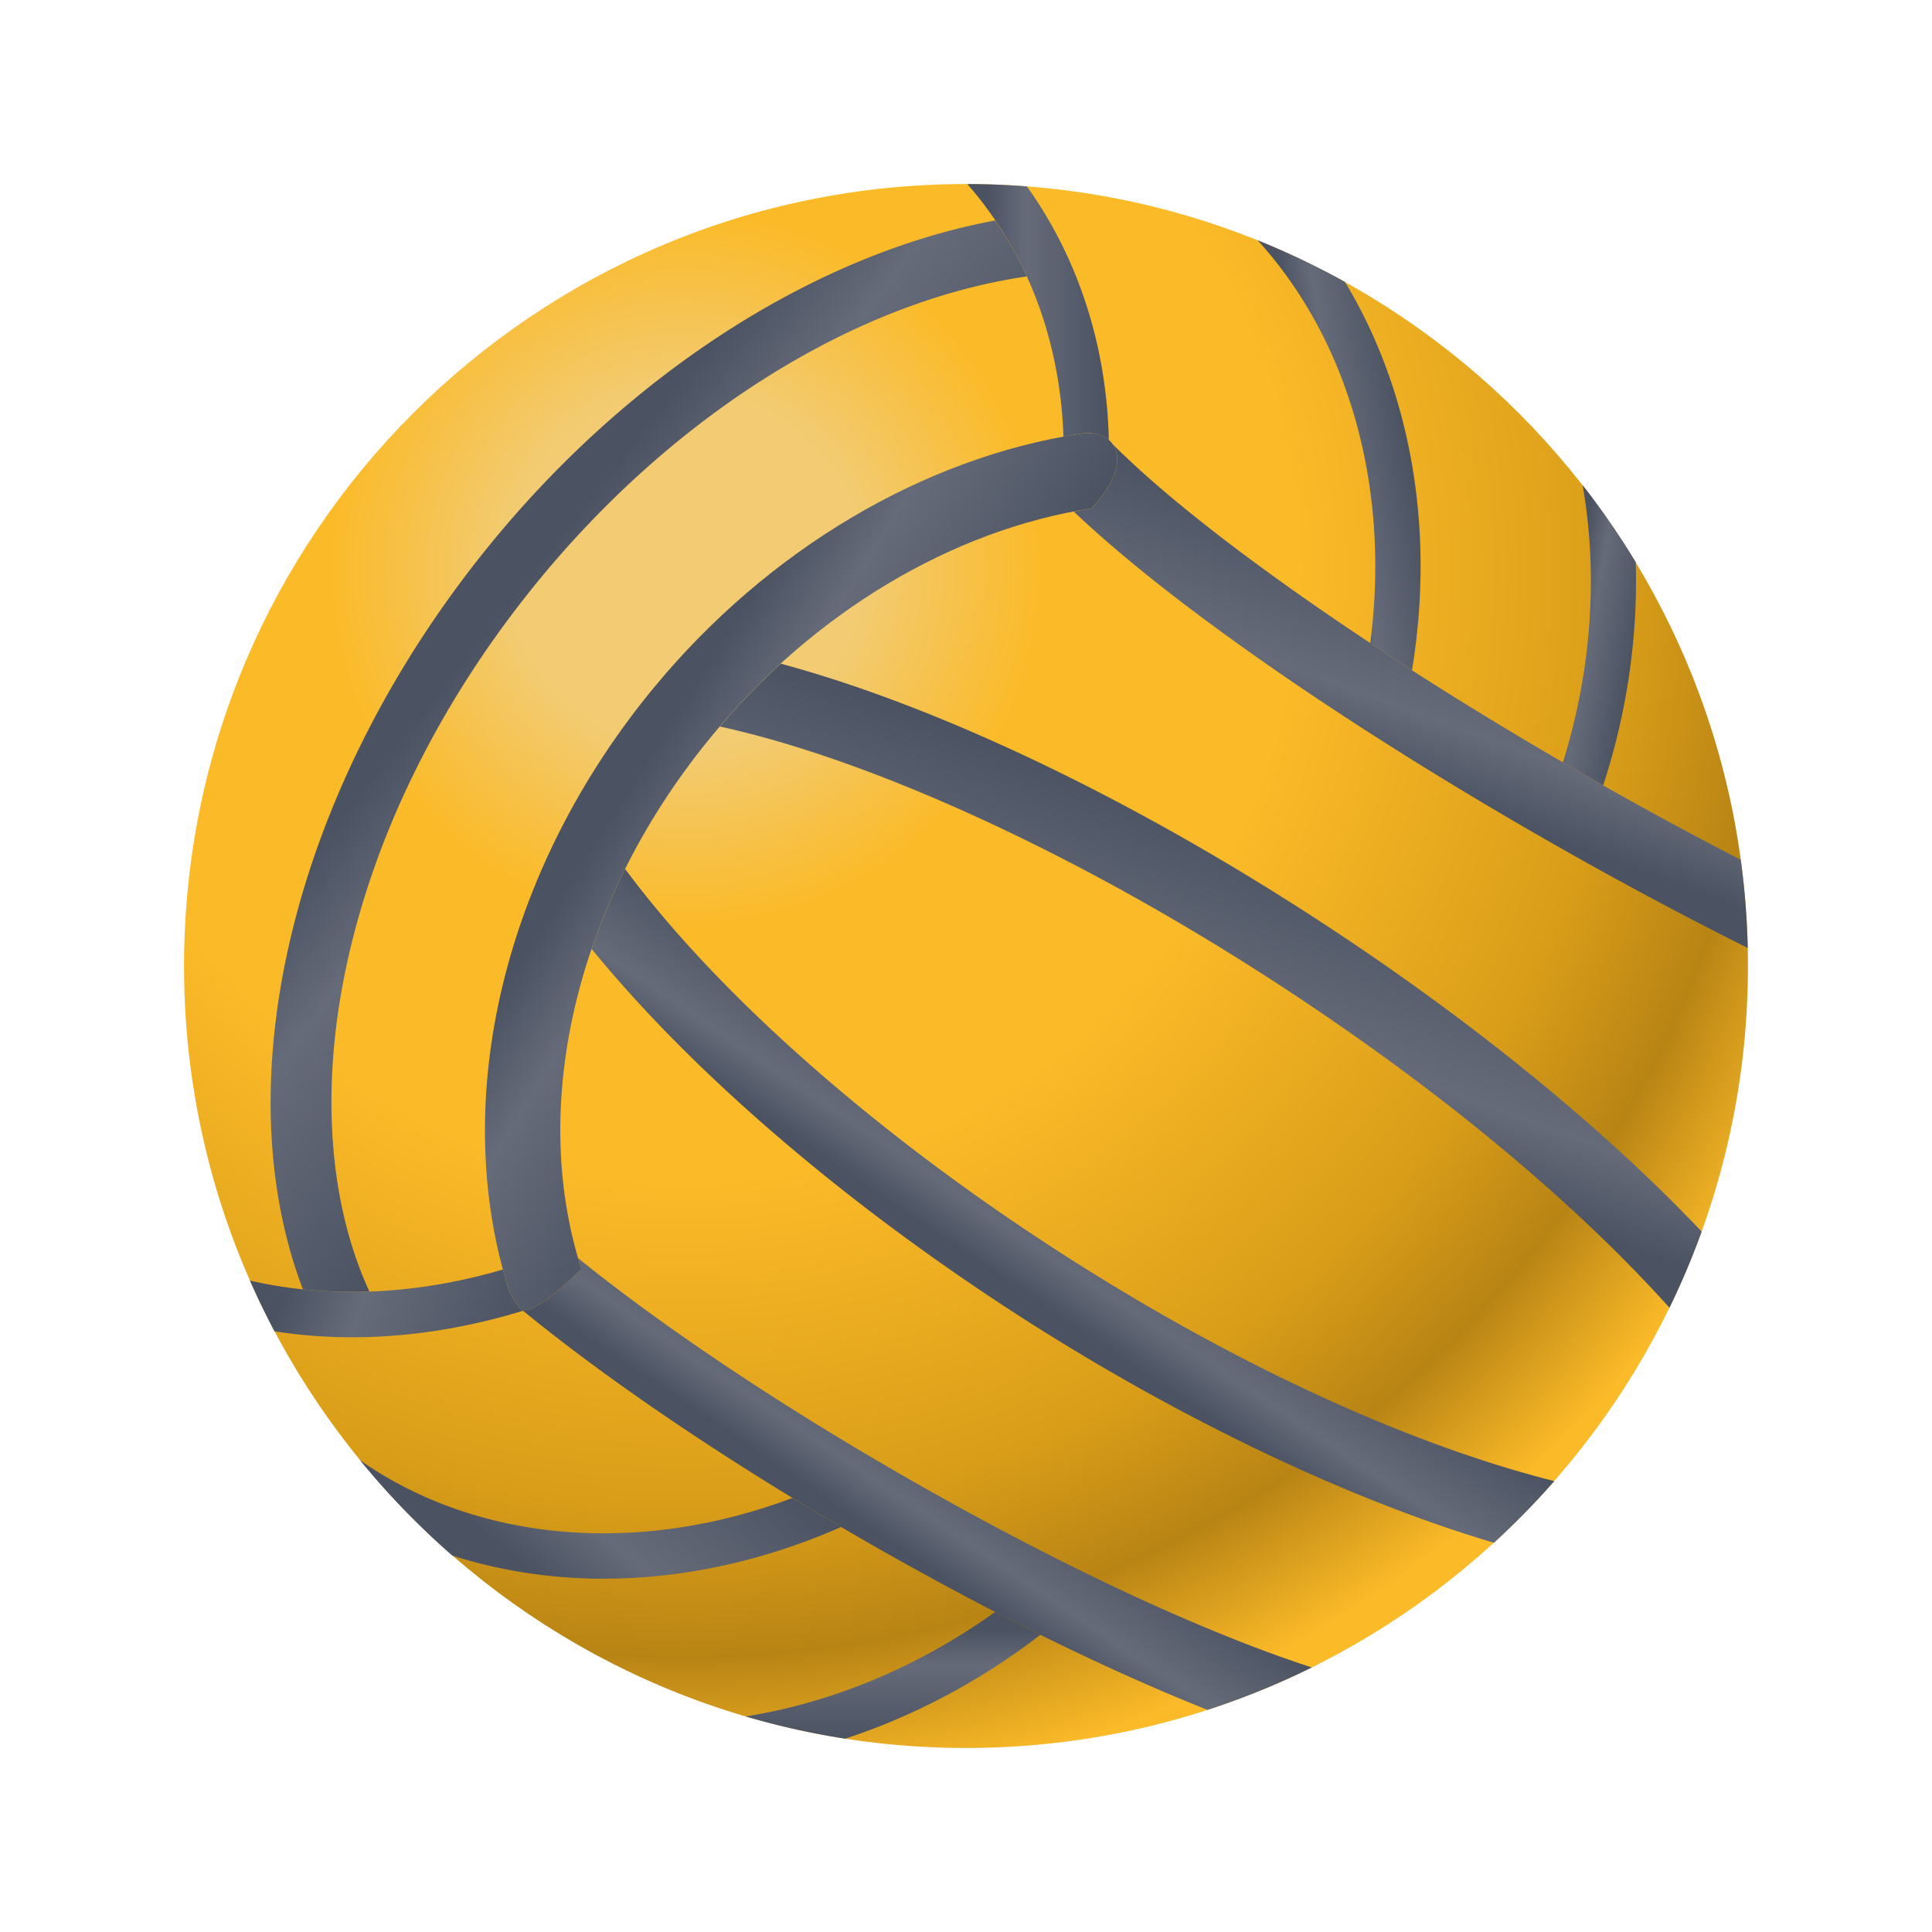 <svg xmlns="http://www.w3.org/2000/svg" fill-rule="evenodd" stroke-linejoin="round" stroke-miterlimit="2" clip-rule="evenodd" viewBox="0 0 256 256"><path fill="url(#_Radial1)" d="M24.385 128c0-57.186 46.428-103.614 103.614-103.614 57.186 0 103.614 46.428 103.614 103.615 0 57.186-46.428 103.614-103.614 103.614-57.186 0-103.614-46.428-103.614-103.615z"/><path fill="url(#_Linear2)" fill-rule="nonzero" d="M207.1 101.021c1.11.644 2.226 1.287 3.347 1.927.662.377 1.322.744 1.983 1.118 3.238-9.938 4.61-19.97 4.306-29.586a103.597 103.597 0 0 0-7.033-10.203c2.026 11.548 1.288 24.199-2.603 36.744z"/><path fill="url(#_Linear3)" fill-rule="nonzero" d="M63.895 73.435c-25.106 31.505-34.251 69.822-23.756 97.408 2.877.3 5.818.4 8.807.297-5.337-11.604-6.475-26.639-3.17-42.543 3.599-17.332 12.028-34.684 24.374-50.178 18.281-22.942 42.789-38.445 65.907-41.789a50.187 50.187 0 0 0-4.176-7.42c-24.174 4.483-49.254 20.713-67.986 44.225z"/><path fill="url(#_Linear4)" fill-rule="nonzero" d="M98.801 227.437a103.2 103.2 0 0 0 13.19 2.945c8.966-2.934 17.759-7.53 25.875-13.766-1.98-.978-3.979-1.99-5.995-3.031-10.373 7.422-21.787 12.054-33.07 13.852z"/><path fill="url(#_Linear5)" fill-rule="nonzero" d="M59.932 206.118c6.331 2.024 13.086 3.068 20.047 3.068 10.305 0 21.046-2.258 31.47-6.851a466.762 466.762 0 0 1-6.443-3.849c-20.549 7.726-41.875 5.798-57.295-4.995a104.232 104.232 0 0 0 12.221 12.627z"/><path fill="url(#_Linear6)" fill-rule="nonzero" d="M181.561 85.208c1.806 1.197 3.654 2.4 5.535 3.607 3.117-19-.268-37.217-8.882-51.46a102.797 102.797 0 0 0-11.566-5.514c11.997 13.174 17.625 32.619 14.913 53.367z"/><path fill="url(#_Linear7)" fill-rule="nonzero" d="M95.393 96.269c20.138 4.408 47.156 16.78 73.048 33.538 23.457 15.186 41.059 30.43 52.774 43.478a103.504 103.504 0 0 0 4.266-10.095c-13.327-14.046-31.29-28.624-51.606-41.777-24.797-16.049-49.886-27.928-70.418-33.473a92.792 92.792 0 0 0-8.064 8.329z"/><path fill="url(#_Linear8)" fill-rule="nonzero" d="M78.391 125.726c13.203 16.199 33.169 33.435 56.125 48.295 20.564 13.306 43.371 24.433 63.441 30.405a104.357 104.357 0 0 0 7.996-8.173c-19.729-4.973-43.135-15.828-66.004-30.629-24.197-15.662-44.818-33.918-57.117-50.477a86.155 86.155 0 0 0-4.441 10.579z"/><path fill="url(#_Linear9)" fill-rule="nonzero" d="M140.91 57.876c.733-.135 1.465-.283 2.197-.396 0 0 2.313-.491 3.819.812-.287-12.479-4.053-24.093-10.861-33.596a104.184 104.184 0 0 0-7.895-.308c7.888 8.986 12.328 20.702 12.74 33.488z"/><path fill="url(#_Linear10)" fill-rule="nonzero" d="M33.121 169.686a102.598 102.598 0 0 0 3.254 6.725c3.337.512 6.758.783 10.242.783 7.477 0 15.235-1.193 23.016-3.615-.252.013-.477-.019-.641-.154-.524-.426-1.49-2.254-1.49-2.254a62.814 62.814 0 0 1-.861-2.955c-11.646 3.418-23.158 3.845-33.52 1.47z"/><path fill="url(#_Linear11)" fill-rule="nonzero" d="M144.623 67.365c-.781.12-1.561.275-2.342.423 12.834 12.204 36.165 28.406 63.209 43.846a536.256 536.256 0 0 0 26.092 13.977 103.865 103.865 0 0 0-.924-11.686 534.96 534.96 0 0 1-20.211-10.977c-27.297-15.584-51.437-32.477-63.002-44.084 2.33 3.315-2.822 8.501-2.822 8.501z"/><path fill="url(#_Linear12)" fill-rule="nonzero" d="M77.026 168.119s-6.413 6.624-8.034 5.306c11.828 9.721 28.096 20.679 45.808 30.856 15.995 9.187 31.759 16.943 45.212 22.285a103 103 0 0 0 13.814-5.62c-12.258-3.99-30.664-11.906-54.045-25.338-16.621-9.549-31.873-19.759-43.171-28.884.134.467.267.933.416 1.395z"/><path fill="url(#_Linear13)" fill-rule="nonzero" d="M143.107 57.48c-20.819 3.193-41.357 15.398-56.345 33.486-20 24.143-27.381 54.875-19.26 80.205 0 0 .966 1.828 1.49 2.254 1.621 1.318 8.034-5.306 8.034-5.306-7.092-22.114-.411-49.233 17.435-70.775 13.447-16.226 31.731-27.152 50.162-29.979 0 0 5.152-5.186 2.822-8.501-.87-1.239-2.313-1.477-3.294-1.477-.612 0-1.044.093-1.044.093z"/><defs><radialGradient id="_Radial1" cx="0" cy="0" r="1" gradientTransform="matrix(0 -195.593 -195.593 0 91.167 75.933)" gradientUnits="userSpaceOnUse"><stop offset="0" stop-color="#f2cb72"/><stop offset=".12" stop-color="#f2cb72"/><stop offset=".24" stop-color="#fbba28"/><stop offset=".41" stop-color="#fbba28"/><stop offset=".63" stop-color="#d99d18"/><stop offset=".73" stop-color="#b88414"/><stop offset=".83" stop-color="#fbba28"/><stop offset="1" stop-color="#fbba28"/></radialGradient><linearGradient id="_Linear2" x2="1" gradientTransform="scale(10.478) rotate(10 -35.609 116.522)" gradientUnits="userSpaceOnUse"><stop offset="0" stop-color="#4b5261"/><stop offset=".14" stop-color="#4b5261"/><stop offset=".42" stop-color="#656b79"/><stop offset="1" stop-color="#4b5261"/></linearGradient><linearGradient id="_Linear3" x2="1" gradientTransform="rotate(38 -85.341 125.82) scale(48.38)" gradientUnits="userSpaceOnUse"><stop offset="0" stop-color="#4b5261"/><stop offset=".14" stop-color="#4b5261"/><stop offset=".42" stop-color="#656b79"/><stop offset="1" stop-color="#4b5261"/></linearGradient><linearGradient id="_Linear4" x2="1" gradientTransform="rotate(90 -47.626 165.959) scale(16.797)" gradientUnits="userSpaceOnUse"><stop offset="0" stop-color="#4b5261"/><stop offset=".14" stop-color="#4b5261"/><stop offset=".42" stop-color="#656b79"/><stop offset="1" stop-color="#4b5261"/></linearGradient><linearGradient id="_Linear5" x2="1" gradientTransform="scale(36.013) rotate(-50 7.26 .942)" gradientUnits="userSpaceOnUse"><stop offset="0" stop-color="#4b5261"/><stop offset=".14" stop-color="#4b5261"/><stop offset=".42" stop-color="#656b79"/><stop offset="1" stop-color="#4b5261"/></linearGradient><linearGradient id="_Linear6" x2="1" gradientTransform="rotate(-10 435.769 -951.398) scale(14.979)" gradientUnits="userSpaceOnUse"><stop offset="0" stop-color="#4b5261"/><stop offset=".14" stop-color="#4b5261"/><stop offset=".42" stop-color="#656b79"/><stop offset="1" stop-color="#4b5261"/></linearGradient><linearGradient id="_Linear7" x2="1" gradientTransform="scale(40.485) rotate(-70 4.518 -.872)" gradientUnits="userSpaceOnUse"><stop offset="0" stop-color="#4b5261"/><stop offset=".14" stop-color="#4b5261"/><stop offset=".42" stop-color="#656b79"/><stop offset="1" stop-color="#4b5261"/></linearGradient><linearGradient id="_Linear8" x2="1" gradientTransform="scale(21.571) rotate(-56 10.616 -1.78)" gradientUnits="userSpaceOnUse"><stop offset="0" stop-color="#4b5261"/><stop offset=".14" stop-color="#4b5261"/><stop offset=".42" stop-color="#656b79"/><stop offset="1" stop-color="#4b5261"/></linearGradient><linearGradient id="_Linear9" x2="1" gradientTransform="translate(128.17 41.34) scale(18.756)" gradientUnits="userSpaceOnUse"><stop offset="0" stop-color="#4b5261"/><stop offset=".14" stop-color="#4b5261"/><stop offset=".42" stop-color="#656b79"/><stop offset="1" stop-color="#4b5261"/></linearGradient><linearGradient id="_Linear10" x2="1" gradientTransform="scale(35.642) rotate(20 -12.732 5.07)" gradientUnits="userSpaceOnUse"><stop offset="0" stop-color="#4b5261"/><stop offset=".14" stop-color="#4b5261"/><stop offset=".42" stop-color="#656b79"/><stop offset="1" stop-color="#4b5261"/></linearGradient><linearGradient id="_Linear11" x2="1" gradientTransform="rotate(-70 168.464 -76.639) scale(33.944)" gradientUnits="userSpaceOnUse"><stop offset="0" stop-color="#4b5261"/><stop offset=".14" stop-color="#4b5261"/><stop offset=".42" stop-color="#656b79"/><stop offset="1" stop-color="#4b5261"/></linearGradient><linearGradient id="_Linear12" x2="1" gradientTransform="rotate(-56 251.475 -5.526) scale(20.3)" gradientUnits="userSpaceOnUse"><stop offset="0" stop-color="#4b5261"/><stop offset=".14" stop-color="#4b5261"/><stop offset=".42" stop-color="#656b79"/><stop offset="1" stop-color="#4b5261"/></linearGradient><linearGradient id="_Linear13" x2="1" gradientTransform="rotate(32 -131.963 190.218) scale(37.844)" gradientUnits="userSpaceOnUse"><stop offset="0" stop-color="#4b5261"/><stop offset=".14" stop-color="#4b5261"/><stop offset=".42" stop-color="#656b79"/><stop offset="1" stop-color="#4b5261"/></linearGradient></defs></svg>